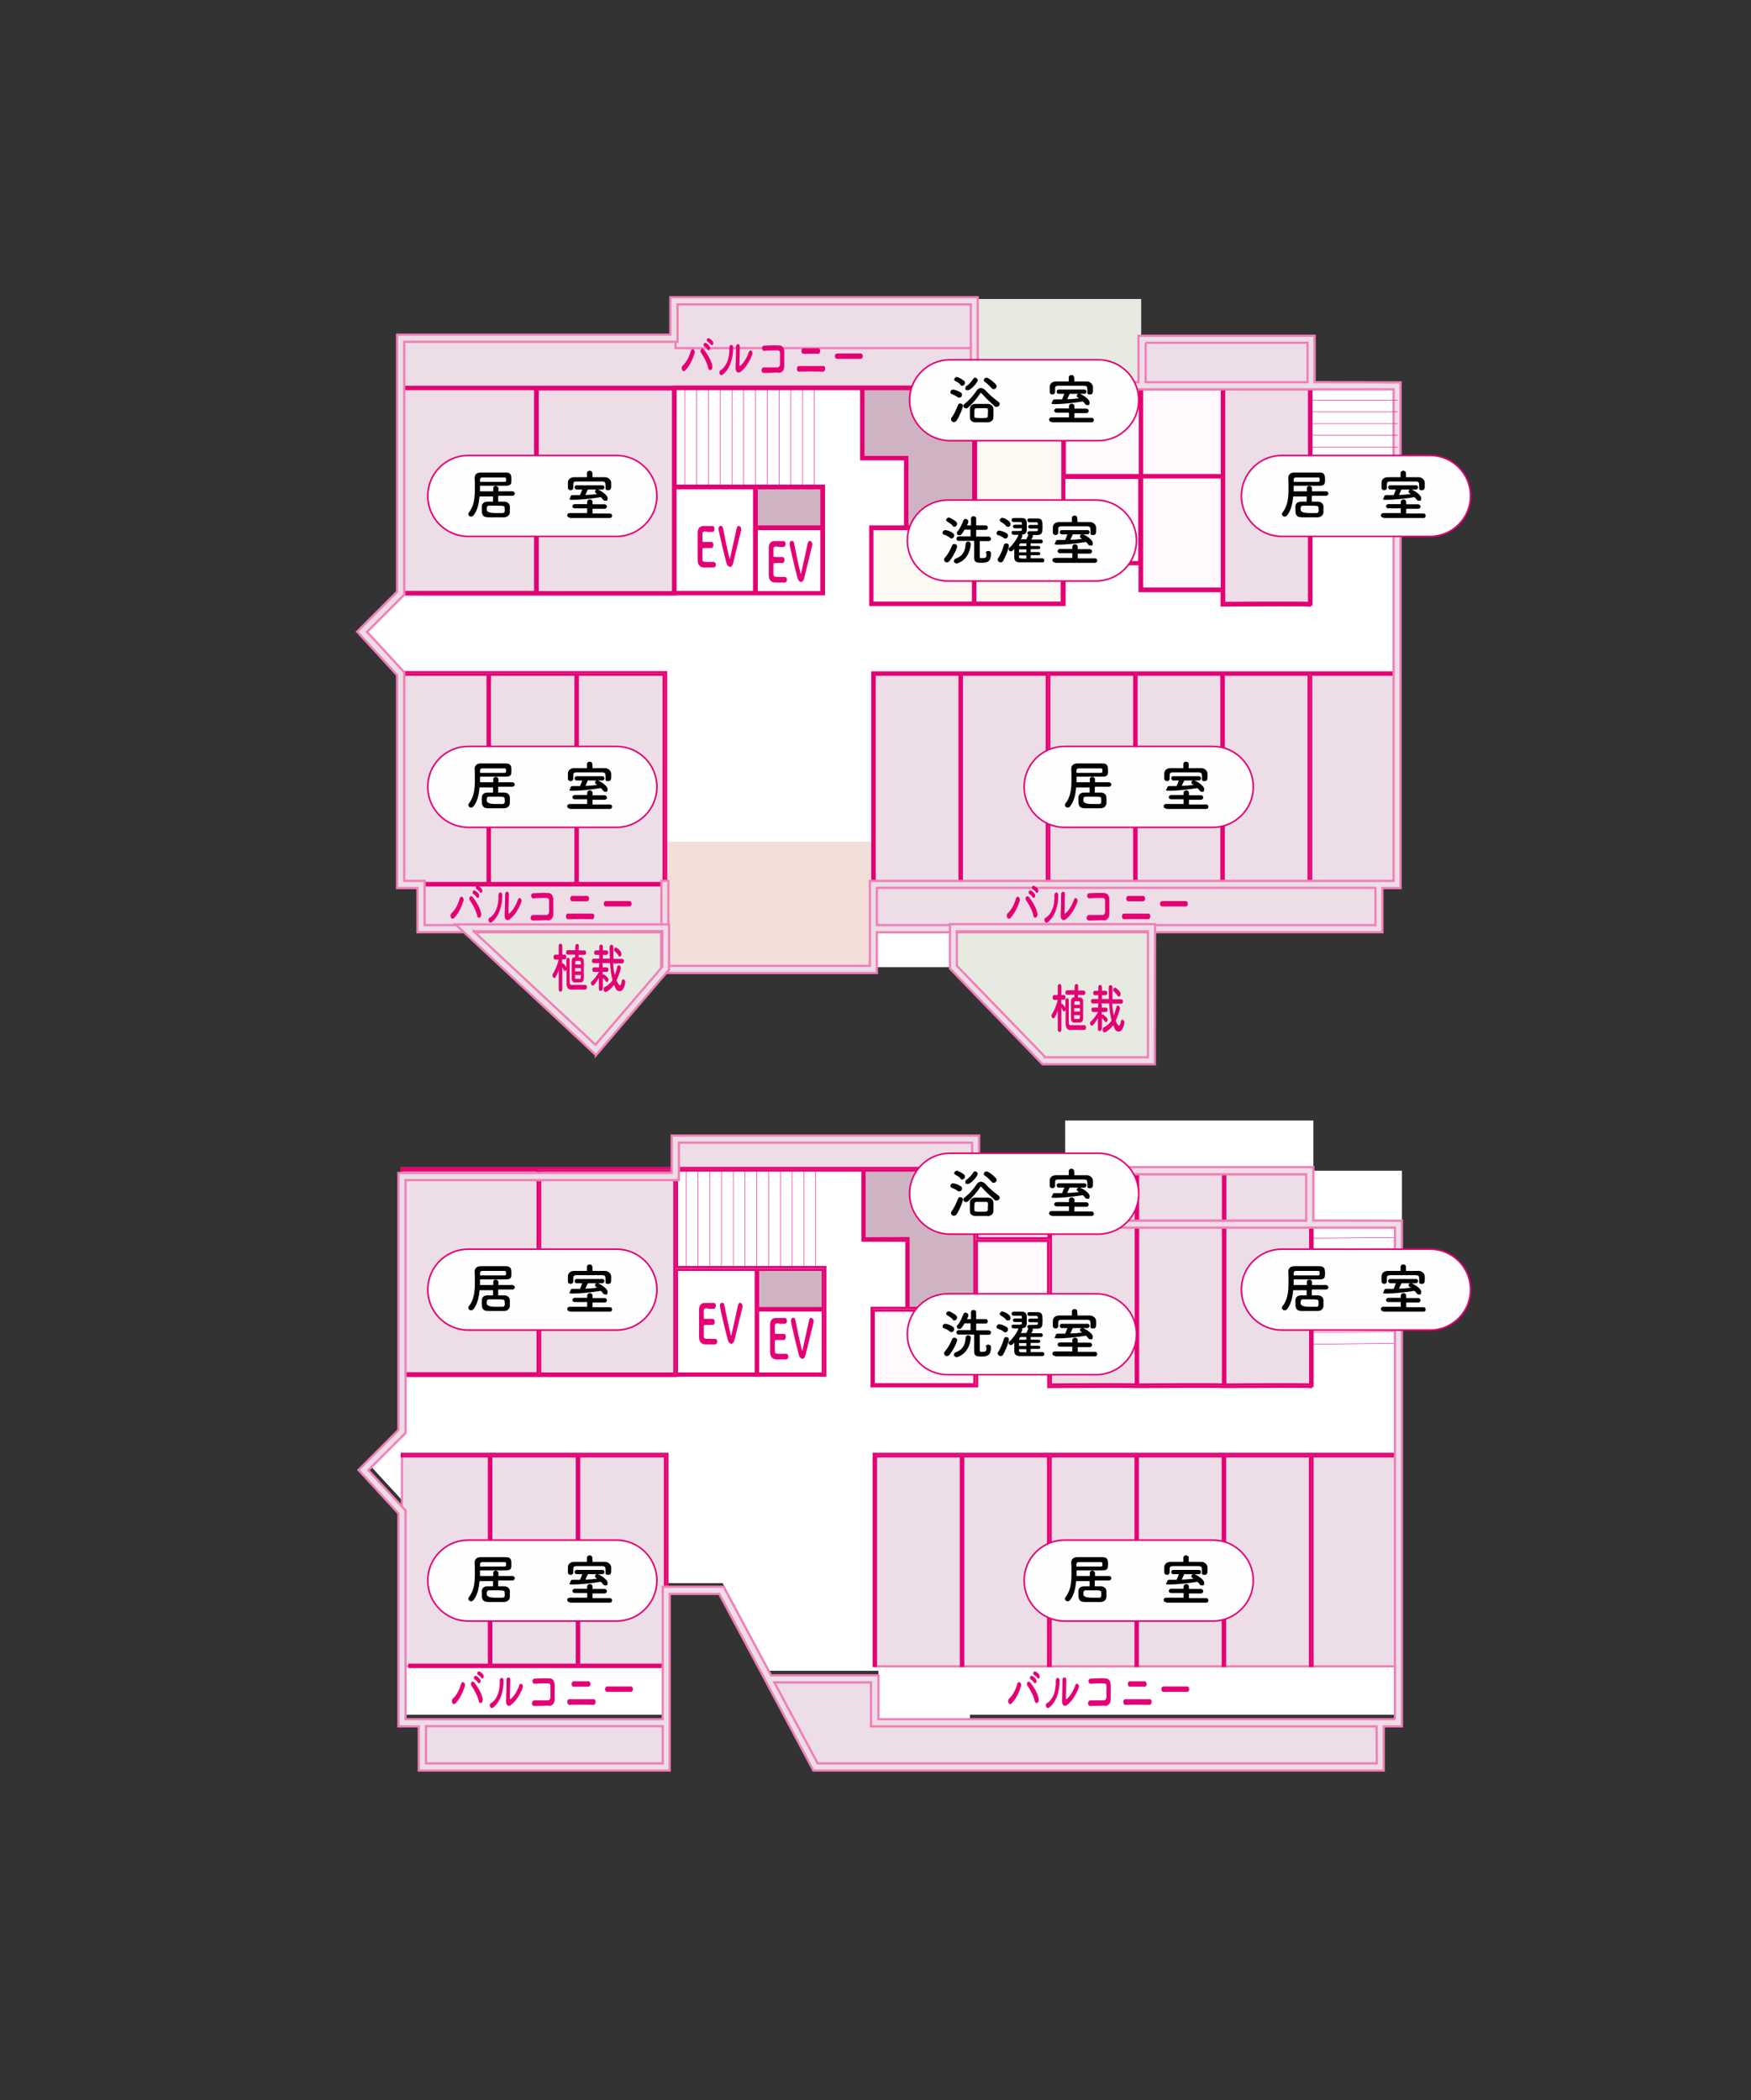 <svg xmlns="http://www.w3.org/2000/svg" width="781" height="937"><rect width="100%" height="100%" fill="#333333" stroke="none"/><path fill="#FFF" d="M389.6 406.9h40.9v24.6h-40.9z"/><path fill="#FFF" d="M178.7 264.6V150.9h121.9v-16.7h134v37.9h188.6v222.5H389.6v37.9h-93.1v-18.2H187.8v-19.7h-9.1v-94.1l-17.2-18.7z"/><path fill="#EDDDE6" stroke="#F07FB8" stroke-miterlimit="10" d="M179.1 172.6h122.2v92.7H179.1zm.5 127.9h117.1v94.2H179.6zm210.1 0h233.5v94.2H389.7z"/><path fill="#F2DFDA" d="M297 375.5h92.3v56.6H297z"/><path fill="#EDDDE6" stroke="#F07FB8" stroke-miterlimit="10" d="M187.5 394h108.6v20.7H187.5zm201.3 0h226.3v20.7H388.8zM179 151.3h404.9v21.8H179z"/><path fill="#EDDDE6" stroke="#F07FB8" stroke-miterlimit="10" d="M301.3 134.6h133.1v20.7H301.3zm243.9 38.6h39.6v96.6h-39.6z"/><path fill="#FFF8FC" d="M508.5 173.2h36.4v90.2h-36.4z"/><path fill="#FFF8FC" d="M473.9 173.2h34.7v78.1h-34.7z"/><path fill="#FCF8F2" stroke="#F07FB8" stroke-miterlimit="10" d="M434.1 173.2h39.8v96.1h-39.8zm-45.2 62.5h45.2v33.5h-45.2z"/><path fill="#E6EAE1" d="M435.9 133.4H509v37.4h-73.1zm77.7 280.5v59.3h-47.9l-40.5-41.7v-17.6zm-306.3 0l58.4 54.5 31.2-36.5v-18z"/><path fill="#CEB3C3" d="M385 173.1v31.3h19.7v31.1h29.8v-61.8zm-48.6 44.3h30v18.1h-30z"/><path fill="#EDDDE6" stroke="#F07FB8" stroke-miterlimit="10" d="M509 149.8h77.3v23.9H509z"/><path fill="#F07FB8" stroke="#E40074" stroke-miterlimit="10" d="M178.6 300v1h38.9v93h-38.9v1h118.5v-95.1H178.6v.1zm39.9 1h38.2v93h-38.2v-93h0zm77.5 93h-38.3v-93H296v93zm326.1-94h-233v94.6h1V301H428v93.6h1V301h37.9v93.6h1.1V301h37.9v93.6h1V301h37.9v93.6h1V301h37.9v93.6h1.1V301h37.3z"/><path fill="#E40074" stroke="#E40074" stroke-miterlimit="10" d="M300.2 172.6H178.5v1h60.2v90.5h-60.2v1h189v-48.4h-31 0-35.2v-43.1h82.8v31.3h19.6v30h-15.5v35h86.6v-18.2h33.5v12h36.6v6.4h.5c15-.1 37.7-.2 38.8 0v-.5h.7v-97.2h-1V269c-2.1-.1-9.8-.2-37.9 0v-96.6h-1v90.2h-35.6V213H545v-1h-35.6v-39.5h-1V212h-33.5v-39.5h-1v62.4h-38.6v-62.4H300.4l-.2.1zm0 91.6h-60.4v-90.5h60.4v90.5zm37.3-46.4h28.9v17.1h-28.9v-17.1zm0 18.2h28.9v28.2h-28.9V236h0zm-36.3-18.2h35.2v46.3h-35.2v-46.3zM434 268.9h-44.9V236H434v32.9zM404.7 235v-31.1h-19.6v-30.3h49v61.3h-29.4v.1zm68.9 33.9H435V236h38.6v32.9zm34.6-18.1h-33.5v-37.6h33.5v37.6h0z"/><path fill="#EDDDE6" stroke="#F07FB8" stroke-miterlimit="10" d="M586.3 170.5v-20.7h-78.5v20.7h-71.7v-37.9H299v16.7H177.1V264l-17.8 17.8 17.8 19.4v95h9.1v19.7h108.7v18.2h96.2v-18.2h225.5v-19.7h8.1V170.6l-38.4-.1h0zM511 152.9h72.2v17.6H511v-17.6zm102.5 259.8H391.1v-16.6h222.4v16.6zm8.1-19.7H388v37.9h-89.9V393H295v19.7H189.4V393h-9.1v-93.1l-16.6-18 16.6-16.6V152.5h121.9v-16.7H433v37.9h188.6V393z"/><path fill="#EDDDE6" stroke="#F07FB8" stroke-miterlimit="10" d="M515.1 474.8H465l-41.3-42.7v-19.8h91.5l-.1 62.5h0zm-48.8-3.1H512v-56.2h-85.2v15.4l39.5 40.8h0zm-200.5-1l-62.6-58.3h95.2v20.2l-32.6 38.2v-.1zm-54.5-55.2l54.3 50.6 29.8-34.8v-15.9l-84.1.1h0z"/><path d="M352.7 173.4v43.3m-5.2-43.3v43.3m-5.3-43.3v43.3m-5.2-43.3v43.3m-5.3-43.3v43.3m-5.2-43.3v43.3m-5.3-43.3v43.3m-5.2-43.3v43.3m-5.3-43.3v43.3m-5.2-43.3v43.3m57.7-43.3v43.3m-5.2-43.3v43.3m226.8-38.2h38.6m-38.6 5.2h38.6m-38.6 5.3h38.6m-38.6 5.2h38.6m-38.6 5.3h38.6m-38.6 5.2h38.6m-38.6 5.3h38.6m-38.6 5.2h38.6m-38.6 5.3h38.6m-38.6 5.2h38.6" fill="none" stroke="#E40074" stroke-width=".2" stroke-miterlimit="10"/><path d="M304.5 163.1c1.6-1.4 2.9-3.9 3.6-6.4.5-1.9 2.2-.6 1.7 1-1 3-2.3 5.7-4.2 7.6-1.1 1.1-2.2-1.1-1.1-2.2zm11.4 1c-.5-2.3-2.2-5.3-3.2-6.7-.8-1 .3-2.7 1.3-1.4 1.5 1.8 3.3 4.9 3.7 7.2.3 1.8-1.4 2.8-1.8 1v-.1zm-1.7-9.5c-.9-.5-.2-2 .6-1.6.5.2 1.3.9 1.7 1.5.7 1-.3 2.4-.9 1.5-.2-.4-1-1.2-1.4-1.4zm1.5-2.1c-.9-.5-.3-1.9.5-1.6.5.2 1.3.8 1.7 1.4.7 1-.3 2.4-.8 1.5-.2-.4-1.1-1.2-1.4-1.3zm5.8 12.6c2.5-1.6 4-5.3 3.8-9.9 0-1.8 1.7-1.7 1.7-.2.1 4.5-1.3 9.5-4.6 12.1-1.3 1-2.2-1.3-.9-2zm8.8.8c-1.1.8-2.3.1-2.2-1.9.1-2.2.2-7.9.2-9.3s1.7-1.7 1.7 0c0 .9-.2 7.3-.2 8.1 0 .5.2.6.5.3 1.4-1.2 2.8-3.4 3.7-6 .6-1.6 2.1-.3 1.5 1.2-1.2 3-3 6-5.2 7.6zm16.8.3c-1.8.1-4.6.2-6.3.2s-1.3-2.6 0-2.5h6.1c.5 0 .9-.5 1-1.3v-5.1c0-.8-.4-1.2-1.1-1.2-1.5 0-4.1 0-5.9.2-1.3 0-1.4-2.3 0-2.3 1.8-.1 4.9-.2 6.6-.1 1.7 0 2.3 1.5 2.3 3.1v6.1c0 2.3-1.3 3-2.6 3.1l-.1-.2zm9.2-.4c-1.1 0-1.2-2.5 0-2.5h10.9c1.3 0 1 2.5 0 2.5-3.2-.1-7.9-.1-10.9 0zm2-8c-1.1 0-1.2-2.4.1-2.4h6.6c1.1 0 1.1 2.4 0 2.4h-6.7zm15 2.3c-.6 0-.9-.6-.9-1.2s.3-1.2.9-1.2h10.6c.6 0 .9.6.9 1.2s-.3 1.2-.9 1.2h-10.6zm76.2 247.3c1.6-1.4 2.9-3.9 3.6-6.4.5-1.9 2.2-.6 1.7 1-1 3-2.3 5.7-4.2 7.6-1.1 1.1-2.2-1.1-1.1-2.2zm11.4 1c-.5-2.3-2.2-5.3-3.2-6.7-.8-1 .3-2.7 1.3-1.4 1.5 1.8 3.3 4.9 3.7 7.2.3 1.8-1.4 2.8-1.8 1v-.1zm-1.7-9.5c-.9-.5-.2-2 .6-1.6.5.2 1.3.9 1.7 1.5.7 1-.3 2.4-.9 1.5-.2-.4-1-1.2-1.4-1.4zm1.5-2.1c-.9-.5-.3-1.9.5-1.6.5.2 1.3.8 1.7 1.4.7 1-.3 2.4-.8 1.5-.2-.4-1.1-1.2-1.4-1.3zm5.8 12.6c2.5-1.6 4-5.3 3.8-9.9 0-1.8 1.7-1.7 1.7-.2.1 4.5-1.3 9.5-4.6 12.1-1.3 1-2.2-1.3-.9-2.1v.1zm8.8.8c-1.1.8-2.3.1-2.2-1.9.1-2.2.2-7.9.2-9.3s1.7-1.7 1.7 0c0 .9-.2 7.3-.2 8.1 0 .5.2.6.5.3 1.4-1.2 2.8-3.4 3.7-6 .6-1.6 2.1-.3 1.5 1.2-1.2 3-3 6-5.2 7.6zm16.8.3c-1.8.1-4.6.2-6.3.2s-1.3-2.6 0-2.5h6.1c.5 0 .9-.5 1-1.3v-5.1c0-.8-.4-1.2-1.1-1.2-1.5 0-4.1 0-5.9.2-1.3 0-1.4-2.3 0-2.3 1.8-.1 4.9-.2 6.6-.1 1.7 0 2.3 1.5 2.3 3.1v6.1c0 2.3-1.3 3-2.6 3.1l-.1-.2zm9.2-.4c-1.1 0-1.2-2.5 0-2.5h10.9c1.3 0 1 2.5 0 2.5-3.2-.1-7.9-.1-10.9 0zm1.9-8c-1.1 0-1.2-2.4.1-2.4h6.6c1.1 0 1.1 2.4 0 2.4h-6.7zm15.1 2.3c-.6 0-.9-.6-.9-1.2s.3-1.2.9-1.2h10.6c.6 0 .9.6.9 1.2s-.3 1.2-.9 1.2h-10.6zm-44.9 55c0 .7-.4 1-.8 1s-.8-.3-.8-1v-8.5c-.4 1.1-.8 2-1.3 2.9-.2.4-.4.5-.7.5-.4 0-.8-.5-.8-1.1s0-.5.2-.7c.8-1.3 1.9-3.6 2.5-6v-.4h-1.5c-.5 0-.7-.5-.7-1.1s.3-1.1.8-1.1h1.5V440c0-.6.4-1 .8-1s.8.3.8 1v3.9h1.1c.5 0 .7.5.7 1.1s-.2 1-.7 1h-1.2v1.8h.3c.3 0 1.3 1 1.6 2v-3.4c0-.8.4-1.1.8-1.1s.7.4.7 1.1v9.9c0 .7.3 1.1.8 1.1h6.2c.5 0 .7.5.7 1s-.3 1.1-.7 1.1h-6.4c-1.2 0-2-.9-2-2.8v-6.3c-.1.5-.4.8-.7.8s-.4-.1-.5-.4c-.3-.5-.5-1-.7-1.3v9.9zm7.4-15.6v1.2h1c.7 0 1.3.8 1.3 1.7v7.6c0 1.1-.5 1.9-1.4 1.9H479c-.8 0-1.3-.7-1.3-1.8v-7.6c0-1 .4-1.8 1.2-1.8h.3v-1.2h-3.3c-.5 0-.7-.5-.7-1s.3-1 .7-1h3.4V440c.1-.7.5-1 .9-1s.7.3.7 1l-.1 1.9h2.6c.5 0 .7.5.7 1s-.2 1-.7 1h-2.7l.1-.1zm.9 6h-2.6v1.5h2.6v-1.5zm0-1.5c0-1 0-1.6-.4-1.6h-1.7c-.3 0-.4.3-.4.6v1h2.6-.1zm-2.6 4.6v1.1c0 .6 0 .6 1.3.6h.8c.4 0 .5-.5.5-1.7h-2.6zm12.2 6.2c0 .6-.4.9-.8.9s-.8-.3-.8-1v-4.8c-1.9 3.3-2.5 3.4-2.7 3.4-.5 0-.8-.5-.8-1.1s.1-.6.4-.8c.9-.8 2.2-2.5 3.2-4.2h-2.3c-.4 0-.7-.4-.7-1s.2-1 .7-1h2.3v-1c0-.8.5-1.1.8-1.1s.8.3.8 1v1.1h1.9c.5 0 .7.5.7 1s-.2 1-.7 1h-1.9v1.3c.1-.1.3-.2.4-.2.4 0 1.6 1.2 1.9 1.5.2.2.3.5.3.8 0 .6-.3 1.1-.7 1.1s-.3 0-.5-.3c-.4-.6-.9-1.2-1.3-1.5v4.8l-.2.1zm4.8-11.5c0 1.9.3 3.7.7 5.4.5-1.2.8-2.4 1.1-3.6.1-.5.4-.8.7-.8.4 0 .9.5.9 1.2s-1 3.8-1.9 5.6c.8 1.9 1.3 2.2 1.5 2.2.3 0 .6-.5.8-1.8.1-.6.4-.9.7-.9s.9.5.9 1.2c0 1-.8 4.1-2.4 4.1s-1.7-.8-2.6-2.8c-1.7 2.3-3.5 3.2-3.9 3.2s-.8-.6-.8-1.2.2-.9.6-1.1c1.5-.7 2.6-1.8 3.4-3-.6-2.3-.9-4.8-1.1-7.6h-7.3c-.5 0-.8-.5-.8-1s.3-1 .8-1h2.5V444h-1.6c-.5 0-.7-.5-.7-1s.3-1 .7-1h1.6v-1.5c0-.7.4-1.1.8-1.1s.8.4.8 1.1v1.5h1.6c.5 0 .8.5.8 1s-.3 1-.8 1h-1.6v1.7h3.1c-.1-2.4-.1-5.2-.1-5.2 0-.6.4-1 .9-1s.8.4.8 1.1v5.2h3.9c.5 0 .8.5.8 1s-.3 1-.8 1h-3.9l-.1-.2zm2.4-3.3c-.5-.9-1.1-1.4-1.6-1.9-.3-.2-.4-.5-.4-.8 0-.5.4-1 .8-1s2.5 1.6 2.5 2.8-.4 1.2-.8 1.2-.4-.1-.6-.4l.1.1zm-247.7-2.9c0 .7-.4 1-.8 1s-.8-.3-.8-1v-8.5c-.4 1.1-.8 2-1.3 2.9-.2.4-.4.5-.7.5-.4 0-.8-.5-.8-1.1s0-.5.2-.7c.8-1.3 1.9-3.6 2.5-6v-.4h-1.5c-.5 0-.7-.5-.7-1.1s.3-1.1.8-1.1h1.5V422c0-.6.4-1 .8-1s.8.3.8 1v3.9h1.1c.5 0 .7.5.7 1.1s-.2 1-.7 1h-1.2v1.8h.3c.3 0 1.3 1 1.6 2v-3.4c0-.8.4-1.1.8-1.1s.7.4.7 1.1v9.9c0 .7.3 1.1.8 1.1h6.2c.5 0 .7.5.7 1s-.3 1.1-.7 1.1h-6.4c-1.2 0-2-.9-2-2.8v-6.3c-.1.5-.4.8-.7.8s-.4-.1-.5-.4c-.3-.5-.5-1-.7-1.3v9.9zm7.3-15.5v1.2h1c.7 0 1.3.8 1.3 1.7v7.6c0 1.1-.5 1.9-1.4 1.9h-2.7c-.8 0-1.3-.7-1.3-1.8v-7.6c0-1 .4-1.8 1.2-1.8h.3v-1.2h-3.3c-.5 0-.7-.5-.7-1s.3-1 .7-1h3.4v-1.8c.1-.7.5-1 .9-1s.7.3.7 1l-.1 1.9h2.6c.5 0 .7.5.7 1s-.2 1-.7 1H258l.1-.1zm1 6h-2.6v1.5h2.6v-1.5zm0-1.6c0-1 0-1.6-.4-1.6H257c-.3 0-.4.3-.4.6v1h2.6-.1zm-2.6 4.7v1.1c0 .6 0 .6 1.3.6h.8c.4 0 .5-.5.5-1.7h-2.6zm12.2 6.2c0 .6-.4.9-.8.9s-.8-.3-.8-1v-4.8c-1.9 3.3-2.5 3.4-2.7 3.4-.5 0-.8-.5-.8-1.1s.1-.6.4-.8c.9-.8 2.2-2.5 3.2-4.2h-2.3c-.4 0-.7-.4-.7-1s.2-1 .7-1h2.3v-1c0-.8.5-1.1.8-1.1s.8.3.8 1v1.1h1.9c.5 0 .7.5.7 1s-.2 1-.7 1h-1.9v1.3c.1-.1.3-.2.4-.2.4 0 1.6 1.2 1.9 1.5.2.2.3.5.3.8 0 .6-.3 1.1-.7 1.1s-.3 0-.5-.3c-.4-.6-.9-1.2-1.3-1.5v4.8l-.2.1zm4.8-11.6c0 1.9.3 3.7.7 5.4.5-1.2.8-2.4 1.1-3.6.1-.5.4-.8.7-.8.4 0 .9.5.9 1.2s-1 3.8-1.9 5.6c.8 1.9 1.3 2.2 1.5 2.2.3 0 .6-.5.8-1.8.1-.6.4-.9.7-.9s.9.5.9 1.2c0 1-.8 4.1-2.4 4.1s-1.7-.8-2.6-2.8c-1.7 2.3-3.5 3.2-3.9 3.2s-.8-.6-.8-1.2.2-.9.6-1.1c1.5-.7 2.6-1.8 3.4-3-.6-2.3-.9-4.8-1.1-7.6h-7.3c-.5 0-.8-.5-.8-1s.3-1 .8-1h2.5V426h-1.6c-.5 0-.7-.5-.7-1s.3-1 .7-1h1.6v-1.5c0-.7.4-1.1.8-1.1s.8.4.8 1.1v1.5h1.6c.5 0 .8.5.8 1s-.3 1-.8 1h-1.6v1.7h3.1c-.1-2.4-.1-5.2-.1-5.2 0-.6.4-1 .9-1s.8.4.8 1.1v5.2h3.9c.5 0 .8.5.8 1s-.3 1-.8 1h-3.9l-.1-.2zm2.4-3.2c-.5-.9-1.1-1.4-1.6-1.9-.3-.2-.4-.5-.4-.8 0-.5.4-1 .8-1s2.5 1.6 2.5 2.8-.4 1.2-.8 1.2-.4-.1-.6-.4l.1.1zm39.5-189.3c-1.7 0-2 0-2.1 1.1v3.1c0 .5 0 .5 2.1.5h1.9c.9 0 .9 1.2.9 1.3 0 .7-.3 1.4-.9 1.4h-1.7c-2.1 0-2.3 0-2.3.5v4.5c0 1.1.4 1.2 2.7 1.2h2.4c.6 0 .9.6.9 1.2s-.3 1.3-1.1 1.3h-4.4c-1.5-.2-2.5-1-2.6-3.1v-12.4c0-1.9.9-2.9 2.3-3h4.3c.6 0 .9.6.9 1.3s-.4 1.3-1 1.3h-2.6l.3-.2zm10.2 15.8c-.6 0-1.3-.6-1.6-1.8-.8-3-3.5-14-3.5-15.1s.5-1.4 1-1.4.9.4 1 1.1c.3 1.7 2 10.1 2.8 13 0 .3.1.5.2.5s.2-.1.2-.5c.5-2 2.2-10 2.9-13.1.2-.7.5-1 .9-1s1.1.6 1.1 1.4v.5c-1 4.2-2.9 11.8-3.6 14.7-.3 1.2-.8 1.7-1.4 1.7zm21.5-9.1c-1.7 0-2 0-2.1 1.1v3.1c0 .5 0 .5 2.1.5h1.9c.9 0 .9 1.2.9 1.3 0 .7-.3 1.4-.9 1.4h-1.7c-2.1 0-2.3 0-2.3.5v4.5c0 1.1.4 1.2 2.7 1.2h2.4c.6 0 .9.6.9 1.2s-.3 1.3-1.1 1.3h-4.4c-1.5-.2-2.5-1-2.6-3.1v-12.4c0-1.9.9-2.9 2.3-3h4.3c.6 0 .9.6.9 1.3s-.4 1.3-1 1.3h-2.6l.3-.2zm10.2 15.8c-.6 0-1.3-.6-1.6-1.8-.8-3-3.5-14-3.5-15.1s.5-1.4 1-1.4.9.4 1 1.1c.3 1.7 2 10.1 2.8 13 0 .3.1.5.2.5s.2-.1.2-.5c.5-2 2.2-10 2.9-13.1.2-.7.5-1 .9-1s1.1.6 1.1 1.4v.5c-1 4.2-2.9 11.8-3.6 14.7-.3 1.2-.8 1.7-1.4 1.7zM201.4 407.4c1.6-1.4 2.9-3.9 3.6-6.4.5-1.9 2.2-.6 1.7 1-1 3-2.3 5.7-4.2 7.6-1.1 1.1-2.2-1.1-1.1-2.2zm11.4 1c-.5-2.3-2.2-5.3-3.2-6.7-.8-1 .3-2.7 1.3-1.4 1.5 1.8 3.3 4.9 3.7 7.2.3 1.8-1.4 2.8-1.8 1v-.1zm-1.6-9.5c-.9-.5-.2-2 .6-1.6.5.2 1.3.9 1.7 1.5.7 1-.3 2.4-.9 1.5-.2-.4-1-1.2-1.4-1.4zm1.5-2.1c-.9-.5-.3-1.9.5-1.6.5.2 1.3.8 1.7 1.4.7 1-.3 2.4-.8 1.5-.2-.4-1.1-1.2-1.4-1.3zm5.8 12.6c2.5-1.6 4-5.3 3.8-9.9 0-1.8 1.7-1.7 1.7-.2.1 4.5-1.3 9.5-4.6 12.1-1.3 1-2.2-1.3-.9-2.1v.1zm8.8.8c-1.1.8-2.3.1-2.2-1.9.1-2.2.2-7.9.2-9.3s1.7-1.7 1.7 0c0 .9-.2 7.3-.2 8.1 0 .5.2.6.5.3 1.4-1.2 2.8-3.4 3.7-6 .6-1.6 2.1-.3 1.5 1.2-1.2 3-3 6-5.3 7.6h.1zm16.8.3c-1.8.1-4.6.2-6.3.2s-1.3-2.6 0-2.5h6.1c.5 0 .9-.5 1-1.3v-5.1c0-.8-.4-1.2-1.1-1.2-1.5 0-4.1 0-5.9.2-1.3 0-1.4-2.3 0-2.3 1.8-.1 4.9-.2 6.6-.1 1.7 0 2.3 1.5 2.3 3.1v6.1c0 2.3-1.3 3-2.6 3.1l-.1-.2zm9.2-.4c-1.1 0-1.2-2.5 0-2.5h10.9c1.3 0 1 2.5 0 2.5-3.2-.1-7.9-.1-10.9 0zm1.9-8c-1.1 0-1.2-2.4.1-2.4h6.6c1.1 0 1.1 2.4 0 2.4h-6.7zm15 2.3c-.6 0-.9-.6-.9-1.2s.3-1.2.9-1.2h10.6c.6 0 .9.6.9 1.2s-.3 1.2-.9 1.2h-10.6z" fill="#E40074"/><path fill="#FEFEFE" stroke="#E40074" stroke-width=".7" stroke-miterlimit="10" d="M208.8 203.2H275c9.9 0 18 8.1 18 18v.1c0 9.9-8.1 18-18 18h-66.2c-9.9 0-18-8.1-18-18v-.1c0-9.9 8.1-18 18-18z"/><path d="M222.2 221.5v2.3h2.7c1.5 0 2.4 1 2.5 2v2.7c0 1.2-1 2.3-2.6 2.3h-7.2c-2.7-.1-2.7-1.9-2.7-3.4V226c0-1.1.7-2.2 2.6-2.2h2.4v-2.3h-6c-.3 3.1-.9 6.1-2.6 8.3-.4.5-.8.7-1.2.7-.6 0-1.2-.5-1.2-1.1s0-.5.3-.8c2.2-2.9 2.6-6.4 2.6-10.1s0-3.5-.1-5.3c0-1.3.8-2.3 2.5-2.4h11.3c2.3 0 2.6 1 2.6 3.2s-.3 2.7-2.9 2.7h-11.1v2.5h5.9v-1.4c0-.7.6-1 1.1-1s1.2.4 1.2 1v1.4h6.2c.7 0 1.1.5 1.1 1s-.4 1-1.1 1h-6.2l-.1.3zm-8.1-6.5H225c.6 0 .7-.3.7-.6v-.8c0-.5-.3-.6-.7-.6h-9.9c-.6 0-1 .4-1 1v1zm11 12.4v-.8c0-.9-.4-1-3.7-1h-3.2c-1 0-1.1.7-1.1 1.7 0 1.1 1.3 1.6 4 1.6h3c.7 0 1.1-.3 1.1-1.6l-.1.1zm29 3.5c-.7 0-1.1-.5-1.1-1s.4-1 1.1-1h7.8v-2.1h-5.5c-.7 0-1.1-.5-1.1-.9s.4-1 1.1-1h5.5v-.9c0-.8.6-1.2 1.2-1.2s1.2.4 1.2 1.2v1h5.3c.7 0 1.1.5 1.1 1s-.4 1-1.1 1h-5.3v2.1h7.7c.7 0 1 .5 1 1s-.3 1-1 1h-17.8l-.1-.2zm10.2-18h5.6c1.3 0 2.7 1.1 2.7 2.5v1.3c0 .9 0 2-1.3 2s-1.2-.4-1.2-1.1c0-2.4 0-2.7-1.5-2.8h-11.5c-1.1 0-1.4.4-1.4 1.2v1.6c0 .7-.6 1.1-1.2 1.1s-1.2-.4-1.2-1.1v-2.3c0-1.2.9-2.4 2.8-2.4h5.7v-1.8c0-.7.6-1.1 1.2-1.1s1.2.4 1.2 1.1l.1 1.8zm2.3 5.5c.9.2 4.4 2.3 4.4 3.8s-.5 1.2-1.1 1.2-.7-.2-1-.6c-.3-.4-.6-.7-.9-1-4.3.7-9.6 1.2-12.4 1.2s-1.2-.6-1.2-1.1.3-1 1-1h3.3c.3-.6.7-1.7 1-2.5h-2.5c-.6 0-.9-.5-.9-1s.3-.9.9-.9h11.5c.6 0 .9.5.9.9s-.3 1-.9 1h-2.1zm-4.4 0c-.2.5-.7 1.6-1.1 2.4 1.8 0 3.6-.2 5.3-.4-.8-.5-1-.6-1-1.1s.3-.8.8-.9h-4z"/><path fill="#FEFEFE" stroke="#E40074" stroke-width=".7" stroke-miterlimit="10" d="M208.8 333H275c9.9 0 18 8.1 18 18v.1c0 9.9-8.1 18-18 18h-66.2c-9.9 0-18-8.1-18-18v-.1c0-9.9 8.1-18 18-18z"/><path d="M222.2 351.3v2.3h2.7c1.5 0 2.4 1 2.5 2v2.7c0 1.2-1 2.3-2.6 2.3h-7.2c-2.7-.1-2.7-1.9-2.7-3.4v-1.4c0-1.1.7-2.2 2.6-2.2h2.4v-2.3h-6c-.3 3.1-.9 6.1-2.6 8.3-.4.5-.8.7-1.2.7-.6 0-1.2-.5-1.2-1.1s0-.5.3-.8c2.2-2.9 2.6-6.4 2.6-10.1s0-3.5-.1-5.3c0-1.3.8-2.3 2.5-2.4h11.3c2.3 0 2.6 1 2.6 3.2s-.3 2.7-2.9 2.7h-11.1v2.5h5.9v-1.4c0-.7.6-1 1.1-1s1.2.4 1.2 1v1.4h6.2c.7 0 1.1.5 1.1 1s-.4 1-1.1 1h-6.2l-.1.3zm-8.1-6.5H225c.6 0 .7-.3.7-.6v-.8c0-.5-.3-.6-.7-.6h-9.9c-.6 0-1 .4-1 1v1.1-.1zm11 12.4v-.8c0-.9-.4-1-3.7-1h-3.2c-1 0-1.1.7-1.1 1.7 0 1.1 1.3 1.6 4 1.6h3c.7 0 1.1-.3 1.1-1.6l-.1.1zm29 3.5c-.7 0-1.1-.5-1.1-1s.4-1 1.1-1h7.8v-2.1h-5.5c-.7 0-1.1-.5-1.1-.9s.4-1 1.1-1h5.5v-.9c0-.8.6-1.2 1.2-1.2s1.2.4 1.2 1.2v1h5.3c.7 0 1.1.5 1.1 1s-.4 1-1.1 1h-5.3v2.1h7.7c.7 0 1 .5 1 1s-.3 1-1 1h-17.8l-.1-.2zm10.2-18h5.6c1.3 0 2.7 1.1 2.7 2.5v1.3c0 .9 0 2-1.3 2s-1.2-.4-1.2-1.1c0-2.4 0-2.7-1.5-2.8h-11.5c-1.1 0-1.4.4-1.4 1.2v1.6c0 .7-.6 1.1-1.2 1.1s-1.2-.4-1.2-1.1v-2.3c0-1.2.9-2.4 2.8-2.4h5.7v-1.8c0-.7.6-1.1 1.2-1.1s1.2.4 1.2 1.1l.1 1.8zm2.3 5.5c.9.2 4.4 2.3 4.4 3.8s-.5 1.2-1.1 1.2-.7-.2-1-.6-.6-.7-.9-1c-4.3.7-9.6 1.2-12.4 1.2s-1.2-.6-1.2-1.1.3-1 1-1h3.3c.3-.6.7-1.7 1-2.5h-2.5c-.6 0-.9-.5-.9-1s.3-.9.9-.9h11.5c.6 0 .9.5.9.9s-.3 1-.9 1h-2.1zm-4.4 0c-.2.5-.7 1.6-1.1 2.4 1.8 0 3.6-.2 5.3-.4-.8-.5-1-.6-1-1.1s.3-.8.8-.9h-4z"/><path fill="#FEFEFE" stroke="#E40074" stroke-width=".7" stroke-miterlimit="10" d="M474.8 333H541c9.9 0 18 8.1 18 18v.1c0 9.9-8.1 18-18 18h-66.2c-9.9 0-18-8.1-18-18v-.1c0-9.9 8.1-18 18-18z"/><path d="M488.3 351.3v2.3h2.7c1.5 0 2.4 1 2.5 2v2.7c0 1.2-1 2.3-2.6 2.3h-7.2c-2.7-.1-2.7-1.9-2.7-3.4v-1.4c0-1.1.7-2.2 2.6-2.2h2.4v-2.3h-6c-.3 3.1-.9 6.1-2.6 8.3-.4.5-.8.7-1.2.7-.6 0-1.2-.5-1.2-1.1s0-.5.3-.8c2.2-2.9 2.6-6.4 2.6-10.1s0-3.5-.1-5.3c0-1.3.8-2.3 2.5-2.4h11.3c2.3 0 2.6 1 2.6 3.2s-.3 2.7-2.9 2.7h-11.1v2.5h5.9v-1.4c0-.7.6-1 1.1-1s1.2.4 1.2 1v1.4h6.2c.7 0 1.1.5 1.1 1s-.4 1-1.1 1h-6.2l-.1.3zm-8.2-6.5H491c.6 0 .7-.3.7-.6v-.8c0-.5-.3-.6-.7-.6h-9.9c-.6 0-1 .4-1 1v1.1-.1zm11.1 12.4v-.8c0-.9-.4-1-3.7-1h-3.2c-1 0-1.1.7-1.1 1.7 0 1.1 1.3 1.6 4 1.6h3c.7 0 1.1-.3 1-1.5zm28.9 3.5c-.7 0-1.1-.5-1.1-1s.4-1 1.1-1h7.8v-2.1h-5.5c-.7 0-1.1-.5-1.1-.9s.4-1 1.1-1h5.5v-.9c0-.8.6-1.2 1.2-1.2s1.2.4 1.2 1.2v1h5.3c.7 0 1.1.5 1.1 1s-.4 1-1.1 1h-5.3v2.1h7.7c.7 0 1 .5 1 1s-.3 1-1 1h-17.8l-.1-.2zm10.2-18h5.6c1.3 0 2.7 1.1 2.7 2.5v1.3c0 .9 0 2-1.3 2s-1.2-.4-1.2-1.1c0-2.4 0-2.7-1.5-2.8h-11.5c-1.1 0-1.4.4-1.4 1.2v1.6c0 .7-.6 1.1-1.2 1.1s-1.2-.4-1.2-1.1v-2.3c0-1.2.9-2.4 2.8-2.4h5.7v-1.8c0-.7.6-1.1 1.2-1.1s1.2.4 1.2 1.1v1.8h.1zm2.4 5.5c.9.2 4.4 2.3 4.4 3.8s-.5 1.2-1.1 1.2-.7-.2-1-.6-.6-.7-.9-1c-4.3.7-9.6 1.2-12.4 1.2s-1.2-.6-1.2-1.1.3-1 1-1h3.3c.3-.6.7-1.7 1-2.5h-2.5c-.6 0-.9-.5-.9-1s.3-.9.9-.9h11.5c.6 0 .9.5.9.9s-.3 1-.9 1h-2.1zm-4.5 0c-.2.5-.7 1.6-1.1 2.4 1.8 0 3.6-.2 5.3-.4-.8-.5-1-.6-1-1.1s.3-.8.8-.9h-4z"/><path fill="#FEFEFE" stroke="#E40074" stroke-width=".7" stroke-miterlimit="10" d="M571.7 203.2h66.2c9.9 0 18 8.1 18 18v.1c0 9.9-8.1 18-18 18h-66.2c-9.9 0-18-8.1-18-18v-.1c0-9.9 8.1-18 18-18z"/><path d="M585.1 221.5v2.3h2.7c1.5 0 2.4 1 2.5 2v2.7c0 1.2-1 2.3-2.6 2.3h-7.2c-2.7-.1-2.7-1.9-2.7-3.4V226c0-1.1.7-2.2 2.6-2.2h2.4v-2.3h-6c-.3 3.1-.9 6.1-2.6 8.3-.4.5-.8.7-1.2.7-.6 0-1.2-.5-1.2-1.1s0-.5.3-.8c2.2-2.9 2.6-6.4 2.6-10.1s0-3.5-.1-5.3c0-1.3.8-2.3 2.5-2.4h11.3c2.3 0 2.6 1 2.6 3.2s-.3 2.7-2.9 2.7H577v2.5h5.9v-1.4c0-.7.6-1 1.1-1s1.2.4 1.2 1v1.4h6.2c.7 0 1.1.5 1.1 1s-.4 1-1.1 1h-6.2l-.1.3zM577 215h10.9c.6 0 .7-.3.7-.6v-.8c0-.5-.3-.6-.7-.6H578c-.6 0-1 .4-1 1v1zm11.1 12.4v-.8c0-.9-.4-1-3.7-1h-3.2c-1 0-1.1.7-1.1 1.7 0 1.1 1.3 1.6 4 1.6h3c.7 0 1.1-.3 1.1-1.6l-.1.1zm28.9 3.5c-.7 0-1.1-.5-1.1-1s.4-1 1.1-1h7.8v-2.1h-5.5c-.7 0-1.1-.5-1.1-.9s.4-1 1.1-1h5.5v-.9c0-.8.6-1.2 1.2-1.2s1.2.4 1.2 1.2v1h5.3c.7 0 1.1.5 1.1 1s-.4 1-1.1 1h-5.3v2.1h7.7c.7 0 1 .5 1 1s-.3 1-1 1h-17.8l-.1-.2zm10.2-18h5.6c1.3 0 2.7 1.1 2.7 2.5v1.3c0 .9 0 2-1.3 2s-1.2-.4-1.2-1.1c0-2.4 0-2.7-1.5-2.8H620c-1.1 0-1.4.4-1.4 1.2v1.6c0 .7-.6 1.1-1.2 1.1s-1.2-.4-1.2-1.1v-2.3c0-1.2.9-2.4 2.8-2.4h5.7v-1.8c0-.7.6-1.1 1.2-1.1s1.2.4 1.2 1.1v1.8h.1zm2.3 5.5c.9.2 4.4 2.3 4.4 3.8s-.5 1.2-1.1 1.2-.7-.2-1-.6c-.3-.4-.6-.7-.9-1-4.3.7-9.6 1.2-12.4 1.2s-1.2-.6-1.2-1.1.3-1 1-1h3.3c.3-.6.7-1.7 1-2.5h-2.5c-.6 0-.9-.5-.9-1s.3-.9.9-.9h11.5c.6 0 .9.5.9.9s-.3 1-.9 1h-2.1zm-4.4 0c-.2.5-.7 1.6-1.1 2.4 1.8 0 3.6-.2 5.3-.4-.8-.5-1-.6-1-1.1s.3-.8.8-.9h-4z"/><path fill="#FEFEFE" stroke="#E40074" stroke-width=".7" stroke-miterlimit="10" d="M423.7 160.5h66.2c9.9 0 18 8.1 18 18v.1c0 9.9-8.1 18-18 18h-66.2c-9.9 0-18-8.1-18-18v-.1c0-9.9 8.1-18 18-18z"/><path d="M427.2 177.2c-.9-.6-1.8-1.1-2.7-1.4-.4-.1-.6-.5-.6-.8 0-.6.5-1.2 1.2-1.2s2.6.7 3.4 1.3c.4.2.6.6.6 1 0 .7-.5 1.3-1.2 1.3s-.4 0-.7-.2zm-1.8 11.1c-.6 0-1.2-.5-1.2-1.2s0-.5.2-.7c1.3-1.8 2.2-3.9 2.9-5.7.2-.5.6-.7 1-.7.6 0 1.2.4 1.2 1.1s-1.3 4.2-2.8 6.5c-.3.5-.8.7-1.2.7h-.1zm3.1-16.6c-.8-.9-1.8-1.4-2.4-1.7-.3-.2-.5-.5-.5-.7 0-.5.6-1.1 1.2-1.1s2.7 1.2 3.3 1.8c.2.2.3.5.3.8 0 .7-.6 1.3-1.2 1.3s-.6 0-.8-.4h.1zm15.9 9.8c-.3 0-.6 0-.9-.4-1.8-1.6-4.1-3.8-5.5-5.4-.2-.2-.3-.4-.5-.4s-.3.1-.4.4c-1.5 2.3-3.5 4.5-5.3 6.1-.3.3-.6.4-.9.4-.7 0-1.2-.5-1.2-1.1s.1-.6.5-.9c1.9-1.5 3.9-3.6 5.3-5.8.6-.9 1.3-1.3 2-1.3s1.5.4 2.2 1.2c1.6 1.8 3.7 3.5 5.7 5 .4.3.5.6.5.9 0 .7-.6 1.3-1.4 1.3h-.1zm-13.8-8.4c0-.3.1-.6.5-.9 1-.6 2.3-2 3-3.2.2-.4.5-.5.8-.5.6 0 1.2.5 1.2 1.1 0 1-3 4.5-4.4 4.5s-1.1-.5-1.1-1zm10 15.3H435c-1.7 0-2.4-1.1-2.4-2.3v-3.7c0-1.3 1-2.2 2.4-2.2h5.7c1.2 0 2.4 1 2.4 2.2v3.7c0 1.3-.9 2.2-2.5 2.3zm.1-4.4c0-1.5 0-1.9-.9-1.9h-4.2c-.9 0-1 .4-1 2.5v1.1c0 .8.6.8 3 .8s2.9 0 3-.8v-1.6l.1-.1zm1.5-10.9c-.8-1-2-2.1-2.9-2.7-.4-.2-.5-.5-.5-.8 0-.6.6-1.1 1.2-1.1.9 0 3.3 2 4.1 2.9.3.3.4.6.4.9 0 .7-.6 1.3-1.2 1.3s-.7-.1-1-.5h-.1zm26.8 15.1c-.7 0-1.1-.5-1.1-1s.4-1 1.1-1h7.8v-2.1h-5.5c-.7 0-1.1-.5-1.1-.9s.4-1 1.1-1h5.5v-.9c0-.8.6-1.2 1.2-1.2s1.2.4 1.2 1.2v1h5.3c.7 0 1.1.5 1.1 1s-.4 1-1.1 1h-5.3v2.1h7.7c.7 0 1 .5 1 1s-.3 1-1 1h-17.8l-.1-.2zm10.2-18h5.6c1.3 0 2.7 1.1 2.7 2.5v1.3c0 .9 0 2-1.3 2s-1.2-.4-1.2-1.1c0-2.4 0-2.7-1.5-2.8H472c-1.1 0-1.4.4-1.4 1.2v1.6c0 .7-.6 1.1-1.2 1.1s-1.2-.4-1.2-1.1v-2.3c0-1.2.9-2.4 2.8-2.4h5.7v-1.8c0-.7.6-1.1 1.2-1.1s1.2.4 1.2 1.1l.1 1.8zm2.4 5.5c.9.2 4.4 2.3 4.4 3.8s-.5 1.2-1.1 1.2-.7-.2-1-.6c-.3-.4-.6-.7-.9-1-4.3.7-9.6 1.2-12.4 1.2s-1.2-.6-1.2-1.1.3-1 1-1h3.3c.3-.6.7-1.7 1-2.5h-2.5c-.6 0-.9-.5-.9-1s.3-.9.9-.9h11.5c.6 0 .9.5.9.9s-.3 1-.9 1h-2.1zm-4.5 0c-.2.5-.7 1.6-1.1 2.4 1.8 0 3.6-.2 5.3-.4-.8-.5-1-.6-1-1.1s.3-.8.8-.9h-4z"/><path fill="#FEFEFE" stroke="#E40074" stroke-width=".7" stroke-miterlimit="10" d="M422.7 223.1h66.2c9.9 0 18 8.1 18 18v.1c0 9.9-8.1 18-18 18h-66.2c-9.9 0-18-8.1-18-18v-.1c0-9.9 8.1-18 18-18z"/><path d="M423.8 240c-.9-.8-1.9-1.2-2.8-1.5-.4-.1-.6-.5-.6-.8 0-.6.5-1.2 1.2-1.2s2.4.5 3.5 1.4c.4.3.5.6.5 1 0 .7-.5 1.3-1.1 1.3s-.5 0-.7-.3v.1zm-1.5 10.9c-.7 0-1.2-.6-1.2-1.2s0-.5.3-.8c1.4-1.6 2.5-3.6 3.3-5.6.2-.5.6-.6 1-.6.6 0 1.2.4 1.2 1.1s-1.5 4.2-3.4 6.5c-.4.4-.7.6-1.2.6zm2.7-16.3c-.7-.9-1.9-1.5-2.5-1.9-.3-.2-.5-.5-.5-.7 0-.5.6-1.1 1.2-1.1s2.9 1.4 3.4 2c.2.3.3.5.3.8 0 .7-.6 1.3-1.2 1.3s-.6-.1-.8-.4h.1zm.5 15.7c0-.4.2-.9.8-1.1 3.4-1.3 4.2-3.6 4.4-6.5 0-.7.6-1.1 1.1-1.1s1.2.4 1.2 1.1c-.6 7.3-5.9 8.7-6.4 8.7s-1.2-.6-1.2-1.1h.1zm14.2-3.5c0-.7.5-1 1.1-1s1.2.2 1.2 1.2c0 3.3-1.2 4.1-4.3 4.1s-3.2-.9-3.2-2.8v-7h-6.9c-.7 0-1-.5-1-1s.4-1 1.1-1h5.2v-3h-2.7c-1.1 2-1.6 2.5-2.3 2.5s-1.1-.4-1.1-1 0-.5.3-.7c1.3-1.6 1.9-3.2 2.6-4.9.2-.5.6-.7 1-.7s1.2.4 1.2 1.1 0 .5-.6 1.8h1.8v-3.1c0-.7.6-1 1.1-1s1.2.3 1.2 1v3.1h4.2c.7 0 1 .5 1 1s-.3 1-1 1h-4.2v3h5.6c.6 0 1 .5 1 1s-.3 1-1 1h-4v6.4c0 1.3.1 1.2 1 1.2 1.7 0 2-.2 2-1.9v-.2l-.3-.1zm8.1-6.7c-.9-.8-1.8-1.1-2.7-1.4-.4-.1-.6-.5-.6-.8 0-.6.5-1.2 1.2-1.2s2.6.7 3.4 1.3c.4.3.5.6.5 1 0 .7-.5 1.3-1.1 1.3s-.5 0-.7-.2zm-1.5 10.8c-.6 0-1.3-.5-1.3-1.2s0-.4.2-.6c1.2-1.8 1.8-3.5 2.6-6 .2-.5.6-.7 1-.7.6 0 1.2.4 1.2 1.1s-.8 3.5-2.5 6.6c-.3.6-.7.8-1.2.8zm2.4-16.3c-.7-.9-1.7-1.4-2.3-1.8-.3-.2-.5-.5-.5-.7 0-.5.6-1.1 1.2-1.1s3.6 1.3 3.6 2.7-.6 1.3-1.2 1.3-.6-.1-.8-.4zm16.3 14.5c.5 0 .8.4.8.9s-.3.9-.8.9h-10.1c-1.5 0-2.5-.6-2.5-2.2v-3.8c-.2.3-.5.5-.7.7-.3.3-.6.4-.8.4-.6 0-1-.5-1-1s0-.5.4-.7c1.3-1.1 3.1-3.5 3.9-5.4 0 0 0-.2.1-.3h-1.5c-.7 0-1.6 0-1.6-.9s.3-.8.8-.8h1.3c2.1 0 2.5 0 2.5-.6v-.6h-3.1c-.6 0-.9-.4-.9-.8s.3-.8.9-.8h3.1v-.6c0-.5-.3-.6-.7-.6h-3c-.6 0-.9-.4-.9-.9s.3-.9 1-.9h3.5c2.3 0 2.3 1.4 2.3 3.7s0 3.6-2.2 3.7c.1.1.2.4.2.6s-.1.6-.7 1.5h2.5c.3-.6.6-1.3.8-1.8 0 0 .1-.2.2-.2-.4-.1-.6-.5-.6-.8s.3-.8.9-.8h1.6c2.1 0 2.2 0 2.2-.6v-.6h-3.4c-.6 0-.9-.4-.9-.8s.3-.8.9-.8h3.4v-.6c0-.5-.3-.6-.7-.6h-3c-.6 0-1-.4-1-.9s.3-.8 1-.8h3.5c2.3 0 2.3 1.4 2.3 3.7s0 3.6-2.3 3.7h-2.3c.2.1.3.3.3.5s-.1.5-.7 1.5h4.3c.5 0 .8.4.8.9s-.3.8-.8.8h-4.6v1.2h3.6c.5 0 .7.4.7.7s-.2.7-.7.7h-3.6v1.3h3.6c.5 0 .7.4.7.7s-.2.7-.7.7h-3.6v1.4h5.3zm-7.2-4h-3.3v1.3h3.3v-1.3zm0 2.7h-3.3v.6c0 .8.3.8 3.3.8v-1.4zm0-5.4h-2.4c-.4 0-.7.2-.8.8v.4h3.2v-1.2zm12.7 8.5c-.7 0-1.1-.5-1.1-1s.4-1 1.1-1h7.8v-2.1h-5.5c-.7 0-1.1-.5-1.1-.9s.4-1 1.1-1h5.5v-.9c0-.8.6-1.2 1.2-1.2s1.2.4 1.2 1.2v1h5.3c.7 0 1.1.5 1.1 1s-.4 1-1.1 1h-5.3v2.1h7.7c.7 0 1 .5 1 1s-.3 1-1 1h-17.8l-.1-.2zm10.1-18h5.6c1.3 0 2.7 1.1 2.7 2.5v1.3c0 .9 0 2-1.3 2s-1.2-.4-1.2-1.1c0-2.4 0-2.7-1.5-2.8h-11.5c-1.1 0-1.4.4-1.4 1.2v1.6c0 .7-.6 1.1-1.2 1.1s-1.2-.4-1.2-1.1v-2.3c0-1.2.9-2.4 2.8-2.4h5.7v-1.8c0-.7.6-1.1 1.2-1.1s1.2.4 1.2 1.1l.1 1.8zm2.4 5.5c.9.2 4.4 2.3 4.4 3.8s-.5 1.2-1.1 1.2-.7-.2-1-.6c-.3-.4-.6-.7-.9-1-4.3.7-9.6 1.2-12.4 1.2s-1.2-.6-1.2-1.1.3-1 1-1h3.3c.3-.6.7-1.7 1-2.5h-2.5c-.6 0-.9-.5-.9-1s.3-.9.9-.9h11.5c.6 0 .9.5.9.9s-.3 1-.9 1H483zm-4.5 0c-.2.5-.7 1.6-1.1 2.4 1.8 0 3.6-.2 5.3-.4-.8-.5-1-.6-1-1.1s.3-.8.8-.9h-4z"/><path fill="#EDDDE6" stroke="#F07FB8" stroke-miterlimit="10" d="M302 509.5v16.7H179.3v21.9h255.8v-38.6z"/><path fill="#FFF" d="M297.2 765H180.8v-94.1l-17.2-18.7 17.2-17.2V522.3h444.5V765H391.7l.1-19.6h-49l-20.5-39.1h-25.1"/><path d="M585.2 552.4l39.1-.3m-39.1 5.6l39.1-.3m-39.1 5.5l39.1-.3m-39.1 5.6l39.1-.3m-39.1 5.5l39.1-.3m-39.1 5.6l39.1-.3m-39.1 5.5l39.1-.3m-39.1 5.6l39.1-.4m-39.1 5.6l39.1-.3m-39.1 5.6l39.1-.4" fill="none" stroke="#E40074" stroke-width=".2" stroke-miterlimit="10"/><path fill="#CEB3C3" d="M337 566h30v18.1h-30z"/><path fill="#FFF" d="M391.7 755.5h40.9v24.6h-40.9z"/><path fill="#EDDDE6" stroke="#F07FB8" stroke-miterlimit="10" d="M179.3 521.2h122V614h-122zm0 128h117.8v94.2H179.3zm210.9 0h232v94.2h-232zM188.5 768.1h108.6v20.7H188.5zM617 788.5H363.6l-21-39.7h47.9v19H617z"/><path fill="#FFF" d="M475.1 499.9h110.7v21.8H475.1z"/><path fill="#EDDDE6" stroke="#F07FB8" stroke-miterlimit="10" d="M468.1 521.8h117.1v96.6H468.1z"/><path fill="#FFF8FC" d="M435.7 521.8h31.8v62.3h-31.8zm-46.5 62.5h45.9v33.5h-45.9z"/><path fill="#CEB3C3" d="M385.6 521.2v31.3h19.7v31.1h29.8v-61.8z"/><path fill="#EDDDE6" stroke="#F07FB8" stroke-miterlimit="10" d="M468.1 523.8h117.1v20.8H468.1z"/><path d="M179.2 649.7h38.9v93h-35.5v1h115.1v-95.1H179.2v1.1h0zm39.9 0h38.2v93h-38.2v-93h0zm77.5 93h-38.3v-93h38.3v93zm326.1-94.1h-233v94.6h1v-93.5h37.9v93.5h1v-93.5h37.9v93.5h1.1v-93.5h37.9v93.5h1v-93.5h37.9v93.5h1v-93.5h37.9v93.5h1.1v-93.5h37.3zM300.8 521.2H179.1v1h60.7v90.5h-61.4v1h189.7v-48.4h-31 0-35.2v-43.1h82.8v31.3h19.6v30h-15.5v35h47v-34h31.8v34.3h.5c14.2-.1 35.2-.2 38.4 0h.5c14.2-.1 35.2-.2 38.4 0h.5c15-.1 37.7-.2 38.8 0v-.5h.7v-97.2h-1v96.6c-2.1-.1-9.8-.2-37.9 0v-96.6h-1v96.6c-2.1-.1-9.8-.2-37.9 0v-96.6h-1v96.6c-2.1-.1-9.8-.2-37.9 0v-96.6h-1v31.3h-31.8v-31.3H301l-.2.1zm37.3 91.6v-28.2H367v28.2h-28.9zm28.9-46.3v17.1h-28.9v-17.1H367zm-65.1 0h35.2v46.3h-35.2v-46.3zm-1.1 46.3h-59.9v-90.5h59.9v90.5zm133.8 4.8h-44.9v-32.9h44.9v32.9zm32.9-64v30h-31.8v-30h31.8zm-81.9-1.1v-30.3h49v61.3h-29.4v-31.1l-19.6.1h0z" fill="#F07FB8" stroke="#E40074" stroke-miterlimit="10"/><path fill="#EDDDE6" stroke="#F07FB8" stroke-miterlimit="10" d="M585.8 544.5v-23.8H468v23.8h-31.3v-37.9H299.6v16.7H177.7V638l-17.8 17.8 17.8 19.4v95h9.1v19.7h111.9v-78.8h22.1l42 78.8h254.4v-19.7h8.1V544.6l-39.5-.1h0zm-114.6-20.6h111.4v20.7H471.2v-20.7h0zM190 786.7v-16.6h105.6v16.6H190zm424.1 0H364.7l-19.3-36.1h43.1v19.6H614l.1 16.5h0zm8.1-19.7H391.8v-19.6h-47.9l-21.1-39.5h-27.2V767H180.9v-93.1l-16.6-18 16.6-16.6V526.5h121.9v-16.7h130.8v37.9h188.6V767h0z"/><path d="M353.3 522v43.3m-5.2-43.3v43.3m-5.3-43.3v43.3m-5.2-43.3v43.3m-5.3-43.3v43.3m-5.2-43.3v43.3m-5.3-43.3v43.3m-5.2-43.3v43.3m-5.3-43.3v43.3m-5.2-43.3v43.3m57.7-43.3v43.3m-5.2-43.3v43.3" fill="none" stroke="#E40074" stroke-width=".2" stroke-miterlimit="10"/><path d="M450.1 757.8c1.6-1.4 2.9-3.9 3.6-6.4.5-1.9 2.2-.6 1.7 1-1 3-2.3 5.7-4.2 7.6-1.1 1.1-2.2-1.1-1.1-2.2zm11.4 1c-.5-2.3-2.2-5.3-3.2-6.7-.8-1 .3-2.7 1.3-1.4 1.5 1.8 3.3 4.9 3.7 7.2.3 1.8-1.4 2.8-1.8.9zm-1.7-9.5c-.9-.5-.2-2 .6-1.6.5.2 1.3.9 1.7 1.5.7 1-.3 2.4-.9 1.5-.2-.4-1-1.2-1.4-1.4zm1.5-2c-.9-.5-.3-1.9.5-1.6.5.2 1.3.8 1.7 1.4.7 1-.3 2.4-.8 1.5-.2-.4-1.1-1.2-1.4-1.3zm5.8 12.5c2.5-1.6 4-5.3 3.8-9.9 0-1.8 1.7-1.7 1.7-.2.1 4.5-1.3 9.5-4.6 12.1-1.3 1-2.2-1.3-.9-2.1v.1zm8.8.9c-1.1.8-2.3.1-2.2-1.9.1-2.2.2-7.9.2-9.3s1.7-1.7 1.7 0c0 .9-.2 7.3-.2 8.1 0 .5.2.6.5.3 1.4-1.2 2.8-3.4 3.7-6 .6-1.6 2.1-.3 1.5 1.2-1.2 3-3 6-5.2 7.6zm16.8.2c-1.8.1-4.6.2-6.3.2s-1.3-2.6 0-2.5h6.1c.5 0 .9-.5 1-1.3v-5.1c0-.8-.4-1.2-1.1-1.2-1.5 0-4.1 0-5.9.2-1.3 0-1.4-2.3 0-2.3 1.8-.1 4.9-.2 6.6-.1 1.7 0 2.3 1.5 2.3 3.1v6.1c0 2.3-1.3 3-2.6 3.1l-.1-.2zm9.2-.3c-1.1 0-1.2-2.5 0-2.5h10.9c1.3 0 1 2.5 0 2.5-3.2-.1-7.9-.1-10.9 0zm2-8.1c-1.1 0-1.2-2.4.1-2.4h6.6c1.1 0 1.1 2.4 0 2.4h-6.7zm15 2.3c-.6 0-.9-.6-.9-1.2s.3-1.2.9-1.2h10.6c.6 0 .9.6.9 1.2s-.3 1.2-.9 1.2h-10.6zm-316.9 3c1.6-1.4 2.9-3.9 3.6-6.4.5-1.9 2.2-.6 1.7 1-1 3-2.3 5.7-4.2 7.6-1.1 1.1-2.2-1.1-1.1-2.2zm11.5 1c-.5-2.3-2.2-5.3-3.2-6.7-.8-1 .3-2.7 1.3-1.4 1.5 1.8 3.3 4.9 3.7 7.2.3 1.8-1.4 2.8-1.8.9zm-1.7-9.5c-.9-.5-.2-2 .6-1.6.5.2 1.3.9 1.7 1.5.7 1-.3 2.4-.9 1.5-.2-.4-1-1.2-1.4-1.4zm1.5-2c-.9-.5-.3-1.9.5-1.6.5.2 1.3.8 1.7 1.4.7 1-.3 2.4-.8 1.5-.2-.4-1.1-1.2-1.4-1.3zm5.8 12.5c2.5-1.6 4-5.3 3.8-9.9 0-1.8 1.7-1.7 1.7-.2.1 4.5-1.3 9.5-4.6 12.1-1.3 1-2.2-1.3-.9-2.1v.1zm8.8.9c-1.1.8-2.3.1-2.2-1.9.1-2.2.2-7.9.2-9.3s1.7-1.7 1.7 0c0 .9-.2 7.3-.2 8.1 0 .5.2.6.5.3 1.4-1.2 2.8-3.4 3.7-6 .6-1.6 2.1-.3 1.5 1.2-1.2 3-3 6-5.3 7.6h.1zm16.8.2c-1.8.1-4.6.2-6.3.2s-1.3-2.6 0-2.5h6.1c.5 0 .9-.5 1-1.3v-5.1c0-.8-.4-1.2-1.1-1.2-1.5 0-4.1 0-5.9.2-1.3 0-1.4-2.3 0-2.3 1.8-.1 4.9-.2 6.6-.1 1.7 0 2.3 1.5 2.3 3.1v6.1c0 2.3-1.3 3-2.6 3.1l-.1-.2zm9.2-.3c-1.1 0-1.2-2.5 0-2.5h10.9c1.3 0 1 2.5 0 2.5-3.2-.1-7.9-.1-10.9 0zm1.9-8.1c-1.1 0-1.2-2.4.1-2.4h6.6c1.1 0 1.1 2.4 0 2.4h-6.7zm15 2.3c-.6 0-.9-.6-.9-1.2s.3-1.2.9-1.2h10.6c.6 0 .9.6.9 1.2s-.3 1.2-.9 1.2h-10.6zM316 583.7c-1.7 0-2 0-2.1 1.1v3.1c0 .5 0 .5 2.1.5h1.9c.9 0 .9 1.2.9 1.3 0 .7-.3 1.4-.9 1.4h-1.7c-2.1 0-2.3 0-2.3.5v4.5c0 1.1.4 1.2 2.7 1.2h2.4c.6 0 .9.6.9 1.2s-.3 1.3-1.1 1.3h-4.4c-1.5-.2-2.5-1-2.6-3.1v-12.4c0-1.9.9-2.9 2.3-3h4.3c.6 0 .9.6.9 1.3s-.4 1.3-1 1.3h-2.6l.3-.2zm10.2 15.8c-.6 0-1.3-.6-1.6-1.8-.8-3-3.5-14-3.5-15.1s.5-1.4 1-1.4.9.4 1 1.1c.3 1.7 2 10.1 2.8 13 0 .3.1.5.2.5s.2-.1.2-.5c.5-2 2.2-10 2.9-13.1.2-.7.5-1 .9-1s1.1.6 1.1 1.4v.5c-1 4.2-2.9 11.8-3.6 14.7-.3 1.2-.8 1.7-1.4 1.7zm21.5-9.1c-1.7 0-2 0-2.1 1.1v3.1c0 .5 0 .5 2.1.5h1.9c.9 0 .9 1.2.9 1.3 0 .7-.3 1.4-.9 1.4h-1.7c-2.1 0-2.3 0-2.3.5v4.5c0 1.1.4 1.2 2.7 1.2h2.4c.6 0 .9.6.9 1.2s-.3 1.3-1.1 1.3h-4.4c-1.5-.2-2.5-1-2.6-3.1V591c0-1.9.9-2.9 2.3-3h4.3c.6 0 .9.6.9 1.3s-.4 1.3-1 1.3h-2.6l.3-.2zm10.2 15.8c-.6 0-1.3-.6-1.6-1.8-.8-3-3.5-14-3.5-15.1s.5-1.4 1-1.4.9.4 1 1.1c.3 1.7 2 10.1 2.8 13 0 .3.1.5.2.5s.2-.1.2-.5c.5-2 2.2-10 2.9-13.1.2-.7.5-1 .9-1s1.1.6 1.1 1.4v.5c-1 4.2-2.9 11.8-3.6 14.7-.3 1.2-.8 1.7-1.4 1.7z" fill="#E40074"/><path fill="#FEFEFE" stroke="#E40074" stroke-width=".7" stroke-miterlimit="10" d="M208.8 557.3H275c9.9 0 18 8.1 18 18v.1c0 9.9-8.1 18-18 18h-66.2c-9.9 0-18-8.1-18-18v-.1c0-9.9 8.1-18 18-18z"/><path d="M222.2 575.6v2.3h2.7c1.5 0 2.4 1 2.5 2v2.7c0 1.2-1 2.3-2.6 2.3h-7.2c-2.7-.1-2.7-1.9-2.7-3.4v-1.4c0-1.1.7-2.2 2.6-2.2h2.4v-2.3h-6c-.3 3.1-.9 6.1-2.6 8.3-.4.5-.8.7-1.2.7-.6 0-1.2-.5-1.2-1.1s0-.5.3-.8c2.2-2.9 2.6-6.4 2.6-10.1s0-3.5-.1-5.3c0-1.3.8-2.3 2.5-2.4h11.3c2.3 0 2.6 1 2.6 3.2s-.3 2.7-2.9 2.7h-11.1v2.5h5.9v-1.4c0-.7.6-1 1.1-1s1.2.4 1.2 1v1.4h6.2c.7 0 1.1.5 1.1 1s-.4 1-1.1 1h-6.2l-.1.3zm-8.1-6.6H225c.6 0 .7-.3.7-.6v-.8c0-.5-.3-.6-.7-.6h-9.9c-.6 0-1 .4-1 1v1.1-.1zm11 12.5v-.8c0-.9-.4-1-3.7-1h-3.2c-1 0-1.1.7-1.1 1.7 0 1.1 1.3 1.6 4 1.6h3c.7 0 1.1-.3 1.1-1.6l-.1.1zm29 3.5c-.7 0-1.1-.5-1.1-1s.4-1 1.1-1h7.8v-2.1h-5.5c-.7 0-1.1-.5-1.1-.9s.4-1 1.1-1h5.5v-.9c0-.8.6-1.2 1.2-1.2s1.2.4 1.2 1.2v1h5.3c.7 0 1.1.5 1.1 1s-.4 1-1.1 1h-5.3v2.1h7.7c.7 0 1 .5 1 1s-.3 1-1 1h-17.8l-.1-.2zm10.2-18h5.6c1.3 0 2.7 1.1 2.7 2.5v1.3c0 .9 0 2-1.3 2s-1.2-.4-1.2-1.1c0-2.4 0-2.7-1.5-2.8h-11.5c-1.1 0-1.4.4-1.4 1.2v1.6c0 .7-.6 1.1-1.2 1.1s-1.2-.4-1.2-1.1v-2.3c0-1.2.9-2.4 2.8-2.4h5.7v-1.8c0-.7.6-1.1 1.2-1.1s1.2.4 1.2 1.1l.1 1.8zm2.3 5.5c.9.2 4.4 2.3 4.4 3.8s-.5 1.2-1.1 1.2-.7-.2-1-.6c-.3-.4-.6-.7-.9-1-4.3.7-9.6 1.2-12.4 1.2s-1.2-.6-1.2-1.1.3-1 1-1h3.3c.3-.6.7-1.7 1-2.5h-2.5c-.6 0-.9-.5-.9-1s.3-.9.9-.9h11.5c.6 0 .9.5.9.9s-.3 1-.9 1h-2.1zm-4.4 0c-.2.5-.7 1.6-1.1 2.4 1.8 0 3.6-.2 5.3-.4-.8-.5-1-.6-1-1.1s.3-.8.8-.9h-4z"/><path fill="#FEFEFE" stroke="#E40074" stroke-width=".7" stroke-miterlimit="10" d="M208.8 687.1H275c9.9 0 18 8.1 18 18v.1c0 9.9-8.1 18-18 18h-66.2c-9.9 0-18-8.1-18-18v-.1c0-9.9 8.1-18 18-18z"/><path d="M222.2 705.4v2.3h2.7c1.5 0 2.4 1 2.5 2v2.7c0 1.2-1 2.3-2.6 2.3h-7.2c-2.7-.1-2.7-1.9-2.7-3.4v-1.4c0-1.1.7-2.2 2.6-2.2h2.4v-2.3h-6c-.3 3.1-.9 6.1-2.6 8.3-.4.5-.8.7-1.2.7-.6 0-1.2-.5-1.2-1.1s0-.5.3-.8c2.2-2.9 2.6-6.4 2.6-10.1s0-3.5-.1-5.3c0-1.3.8-2.3 2.5-2.4h11.3c2.3 0 2.6 1 2.6 3.2s-.3 2.7-2.9 2.7h-11.1v2.5h5.9v-1.4c0-.7.6-1 1.1-1s1.2.4 1.2 1v1.4h6.2c.7 0 1.1.5 1.1 1s-.4 1-1.1 1h-6.2l-.1.3zm-8.1-6.5H225c.6 0 .7-.3.7-.6v-.8c0-.5-.3-.6-.7-.6h-9.9c-.6 0-1 .4-1 1v1.1-.1zm11 12.4v-.8c0-.9-.4-1-3.7-1h-3.2c-1 0-1.1.7-1.1 1.7 0 1.1 1.3 1.6 4 1.6h3c.7 0 1.1-.3 1.1-1.6l-.1.1zm29 3.5c-.7 0-1.1-.5-1.1-1s.4-1 1.1-1h7.8v-2.1h-5.5c-.7 0-1.1-.5-1.1-.9s.4-1 1.1-1h5.5v-.9c0-.8.6-1.2 1.2-1.2s1.2.4 1.2 1.2v1h5.3c.7 0 1.1.5 1.1 1s-.4 1-1.1 1h-5.3v2.1h7.7c.7 0 1 .5 1 1s-.3 1-1 1h-17.8l-.1-.2zm10.2-18h5.6c1.3 0 2.7 1.1 2.7 2.5v1.3c0 .9 0 2-1.3 2s-1.2-.4-1.2-1.1c0-2.4 0-2.7-1.5-2.8h-11.5c-1.1 0-1.4.4-1.4 1.2v1.6c0 .7-.6 1.1-1.2 1.1s-1.2-.4-1.2-1.1v-2.3c0-1.2.9-2.4 2.8-2.4h5.7V695c0-.7.6-1.1 1.2-1.1s1.2.4 1.2 1.1l.1 1.8zm2.3 5.5c.9.2 4.4 2.3 4.4 3.8s-.5 1.2-1.1 1.2-.7-.2-1-.6c-.3-.4-.6-.7-.9-1-4.3.7-9.6 1.2-12.4 1.2s-1.2-.6-1.2-1.1.3-1 1-1h3.3c.3-.6.7-1.7 1-2.5h-2.5c-.6 0-.9-.5-.9-1s.3-.9.9-.9h11.5c.6 0 .9.5.9.9s-.3 1-.9 1h-2.1zm-4.4 0c-.2.5-.7 1.6-1.1 2.4 1.8 0 3.6-.2 5.3-.4-.8-.5-1-.6-1-1.1s.3-.8.8-.9h-4z"/><path fill="#FEFEFE" stroke="#E40074" stroke-width=".7" stroke-miterlimit="10" d="M474.8 687.1H541c9.9 0 18 8.1 18 18v.1c0 9.9-8.1 18-18 18h-66.2c-9.9 0-18-8.1-18-18v-.1c0-9.9 8.1-18 18-18z"/><path d="M488.3 705.4v2.3h2.7c1.5 0 2.4 1 2.5 2v2.7c0 1.2-1 2.3-2.6 2.3h-7.2c-2.7-.1-2.7-1.9-2.7-3.4v-1.4c0-1.1.7-2.2 2.6-2.2h2.4v-2.3h-6c-.3 3.1-.9 6.1-2.6 8.3-.4.5-.8.7-1.2.7-.6 0-1.2-.5-1.2-1.1s0-.5.3-.8c2.2-2.9 2.6-6.4 2.6-10.1s0-3.5-.1-5.3c0-1.3.8-2.3 2.5-2.4h11.3c2.3 0 2.6 1 2.6 3.2s-.3 2.7-2.9 2.7h-11.1v2.5h5.9v-1.4c0-.7.6-1 1.1-1s1.2.4 1.2 1v1.4h6.2c.7 0 1.1.5 1.1 1s-.4 1-1.1 1h-6.2l-.1.3zm-8.2-6.5H491c.6 0 .7-.3.7-.6v-.8c0-.5-.3-.6-.7-.6h-9.9c-.6 0-1 .4-1 1v1.1-.1zm11.1 12.4v-.8c0-.9-.4-1-3.7-1h-3.2c-1 0-1.1.7-1.1 1.7 0 1.1 1.3 1.6 4 1.6h3c.7 0 1.1-.3 1-1.5zm28.9 3.5c-.7 0-1.1-.5-1.1-1s.4-1 1.1-1h7.8v-2.1h-5.5c-.7 0-1.1-.5-1.1-.9s.4-1 1.1-1h5.5v-.9c0-.8.6-1.2 1.2-1.2s1.2.4 1.2 1.2v1h5.3c.7 0 1.1.5 1.1 1s-.4 1-1.1 1h-5.3v2.1h7.7c.7 0 1 .5 1 1s-.3 1-1 1h-17.8l-.1-.2zm10.2-18h5.6c1.3 0 2.7 1.1 2.7 2.5v1.3c0 .9 0 2-1.3 2s-1.2-.4-1.2-1.1c0-2.4 0-2.7-1.5-2.8h-11.5c-1.1 0-1.4.4-1.4 1.2v1.6c0 .7-.6 1.1-1.2 1.1s-1.2-.4-1.2-1.1v-2.3c0-1.2.9-2.4 2.8-2.4h5.7V695c0-.7.6-1.1 1.2-1.1s1.2.4 1.2 1.1v1.8h.1zm2.4 5.5c.9.2 4.4 2.3 4.4 3.8s-.5 1.2-1.1 1.2-.7-.2-1-.6c-.3-.4-.6-.7-.9-1-4.3.7-9.6 1.2-12.4 1.2s-1.2-.6-1.2-1.1.3-1 1-1h3.3c.3-.6.7-1.7 1-2.5h-2.5c-.6 0-.9-.5-.9-1s.3-.9.9-.9h11.5c.6 0 .9.5.9.9s-.3 1-.9 1h-2.1zm-4.5 0c-.2.5-.7 1.6-1.1 2.4 1.8 0 3.6-.2 5.3-.4-.8-.5-1-.6-1-1.1s.3-.8.8-.9h-4z"/><path fill="#FEFEFE" stroke="#E40074" stroke-width=".7" stroke-miterlimit="10" d="M571.7 557.3h66.2c9.9 0 18 8.1 18 18v.1c0 9.9-8.1 18-18 18h-66.2c-9.9 0-18-8.1-18-18v-.1c0-9.9 8.1-18 18-18z"/><path d="M585.1 575.6v2.3h2.7c1.5 0 2.4 1 2.5 2v2.7c0 1.2-1 2.3-2.6 2.3h-7.2c-2.7-.1-2.7-1.9-2.7-3.4v-1.4c0-1.1.7-2.2 2.6-2.2h2.4v-2.3h-6c-.3 3.1-.9 6.1-2.6 8.3-.4.5-.8.7-1.2.7-.6 0-1.2-.5-1.2-1.1s0-.5.3-.8c2.2-2.9 2.6-6.4 2.6-10.1s0-3.5-.1-5.3c0-1.3.8-2.3 2.5-2.4h11.3c2.3 0 2.6 1 2.6 3.2s-.3 2.7-2.9 2.7H577v2.5h5.9v-1.4c0-.7.6-1 1.1-1s1.2.4 1.2 1v1.4h6.2c.7 0 1.1.5 1.1 1s-.4 1-1.1 1h-6.2l-.1.3zM577 569h10.9c.6 0 .7-.3.7-.6v-.8c0-.5-.3-.6-.7-.6H578c-.6 0-1 .4-1 1v1.1-.1zm11.1 12.5v-.8c0-.9-.4-1-3.7-1h-3.2c-1 0-1.1.7-1.1 1.7 0 1.1 1.3 1.6 4 1.6h3c.7 0 1.1-.3 1-1.5zM617 585c-.7 0-1.1-.5-1.1-1s.4-1 1.1-1h7.8v-2.1h-5.5c-.7 0-1.1-.5-1.1-.9s.4-1 1.1-1h5.5v-.9c0-.8.6-1.2 1.2-1.2s1.2.4 1.2 1.2v1h5.3c.7 0 1.1.5 1.1 1s-.4 1-1.1 1h-5.3v2.1h7.7c.7 0 1 .5 1 1s-.3 1-1 1h-17.8l-.1-.2zm10.2-18h5.6c1.3 0 2.7 1.1 2.7 2.5v1.3c0 .9 0 2-1.3 2s-1.2-.4-1.2-1.1c0-2.4 0-2.7-1.5-2.8H620c-1.1 0-1.4.4-1.4 1.2v1.6c0 .7-.6 1.1-1.2 1.1s-1.2-.4-1.2-1.1v-2.3c0-1.2.9-2.4 2.8-2.4h5.7v-1.8c0-.7.6-1.1 1.2-1.1s1.2.4 1.2 1.1v1.8h.1zm2.3 5.5c.9.2 4.4 2.3 4.4 3.8s-.5 1.2-1.1 1.2-.7-.2-1-.6c-.3-.4-.6-.7-.9-1-4.3.7-9.6 1.2-12.4 1.2s-1.2-.6-1.2-1.1.3-1 1-1h3.3c.3-.6.7-1.7 1-2.5h-2.5c-.6 0-.9-.5-.9-1s.3-.9.9-.9h11.5c.6 0 .9.5.9.9s-.3 1-.9 1h-2.1zm-4.4 0c-.2.5-.7 1.6-1.1 2.4 1.8 0 3.6-.2 5.3-.4-.8-.5-1-.6-1-1.1s.3-.8.8-.9h-4z"/><path fill="#FEFEFE" stroke="#E40074" stroke-width=".7" stroke-miterlimit="10" d="M423.7 514.5h66.2c9.9 0 18 8.1 18 18v.1c0 9.9-8.1 18-18 18h-66.2c-9.9 0-18-8.1-18-18v-.1c0-9.9 8.1-18 18-18z"/><path d="M427.2 531.3c-.9-.6-1.8-1.1-2.7-1.4-.4-.1-.6-.5-.6-.8 0-.6.5-1.2 1.2-1.2s2.6.7 3.4 1.3c.4.2.6.6.6 1 0 .7-.5 1.3-1.2 1.3s-.4 0-.7-.2zm-1.8 11.1c-.6 0-1.2-.5-1.2-1.2s0-.5.2-.7c1.3-1.8 2.2-3.9 2.9-5.7.2-.5.6-.7 1-.7.6 0 1.2.4 1.2 1.1s-1.3 4.2-2.8 6.5c-.3.5-.8.7-1.2.7h-.1zm3.1-16.6c-.8-.9-1.8-1.4-2.4-1.7-.3-.2-.5-.5-.5-.7 0-.5.6-1.1 1.2-1.1s2.7 1.2 3.3 1.8c.2.2.3.5.3.8 0 .7-.6 1.3-1.2 1.3s-.6 0-.8-.4h.1zm15.9 9.8c-.3 0-.6 0-.9-.4-1.8-1.6-4.1-3.8-5.5-5.4-.2-.2-.3-.4-.5-.4s-.3.1-.4.4c-1.5 2.3-3.5 4.5-5.3 6.1-.3.3-.6.4-.9.4-.7 0-1.2-.5-1.2-1.1s.1-.6.5-.9c1.9-1.5 3.9-3.6 5.3-5.8.6-.9 1.3-1.3 2-1.3s1.5.4 2.2 1.2c1.6 1.8 3.7 3.5 5.7 5 .4.3.5.6.5.9 0 .7-.6 1.3-1.4 1.3h-.1zm-13.8-8.4c0-.3.1-.6.5-.9 1-.6 2.3-2 3-3.2.2-.4.5-.5.8-.5.6 0 1.2.5 1.2 1.1 0 1-3 4.5-4.4 4.5s-1.1-.5-1.1-1.1v.1zm10 15.3H435c-1.7 0-2.4-1.1-2.4-2.3v-3.7c0-1.3 1-2.2 2.4-2.2h5.7c1.2 0 2.4 1 2.4 2.2v3.7c0 1.3-.9 2.2-2.5 2.4v-.1zm.1-4.4c0-1.5 0-1.9-.9-1.9h-4.2c-.9 0-1 .4-1 2.5v1.1c0 .8.6.8 3 .8s2.9 0 3-.8v-1.6l.1-.1zm1.5-10.9c-.8-1-2-2.1-2.9-2.7-.4-.2-.5-.5-.5-.8 0-.6.6-1.1 1.2-1.1.9 0 3.3 2 4.1 2.9.3.3.4.6.4.9 0 .7-.6 1.3-1.2 1.3s-.7-.1-1-.5h-.1zm26.8 15.1c-.7 0-1.1-.5-1.1-1s.4-1 1.1-1h7.8v-2.1h-5.5c-.7 0-1.1-.5-1.1-.9s.4-1 1.1-1h5.5v-.9c0-.8.6-1.2 1.2-1.2s1.2.4 1.2 1.2v1h5.3c.7 0 1.1.5 1.1 1s-.4 1-1.1 1h-5.3v2.1h7.7c.7 0 1 .5 1 1s-.3 1-1 1h-17.8l-.1-.2zm10.2-18h5.6c1.3 0 2.7 1.1 2.7 2.5v1.3c0 .9 0 2-1.3 2s-1.2-.4-1.2-1.1c0-2.4 0-2.7-1.5-2.8H472c-1.1 0-1.4.4-1.4 1.2v1.6c0 .7-.6 1.1-1.2 1.1s-1.2-.4-1.2-1.1v-2.3c0-1.2.9-2.4 2.8-2.4h5.7v-1.8c0-.7.6-1.1 1.2-1.1s1.2.4 1.2 1.1l.1 1.8zm2.4 5.5c.9.2 4.4 2.3 4.4 3.8s-.5 1.2-1.1 1.2-.7-.2-1-.6c-.3-.4-.6-.7-.9-1-4.3.7-9.6 1.2-12.4 1.2s-1.2-.6-1.2-1.1.3-1 1-1h3.3c.3-.6.7-1.7 1-2.5h-2.5c-.6 0-.9-.5-.9-1s.3-.9.9-.9h11.5c.6 0 .9.5.9.9s-.3 1-.9 1h-2.1zm-4.5 0c-.2.5-.7 1.6-1.1 2.4 1.8 0 3.6-.2 5.3-.4-.8-.5-1-.6-1-1.1s.3-.8.8-.9h-4z"/><path fill="#FEFEFE" stroke="#E40074" stroke-width=".7" stroke-miterlimit="10" d="M422.7 577.2h66.2c9.9 0 18 8.1 18 18v.1c0 9.9-8.1 18-18 18h-66.2c-9.9 0-18-8.1-18-18v-.1c0-9.9 8.1-18 18-18z"/><path d="M423.8 594.1c-.9-.8-1.9-1.2-2.8-1.5-.4-.1-.6-.5-.6-.8 0-.6.5-1.2 1.2-1.2s2.4.5 3.5 1.4c.4.3.5.6.5 1 0 .7-.5 1.3-1.1 1.3s-.5 0-.7-.2zm-1.5 10.9c-.7 0-1.2-.6-1.2-1.2s0-.5.3-.8c1.4-1.6 2.5-3.6 3.3-5.6.2-.5.6-.6 1-.6.6 0 1.2.4 1.2 1.1s-1.5 4.2-3.4 6.5c-.4.4-.7.6-1.2.6zm2.7-16.3c-.7-.9-1.9-1.5-2.5-1.9-.3-.2-.5-.5-.5-.7 0-.5.6-1.1 1.2-1.1s2.9 1.4 3.4 2c.2.3.3.5.3.8 0 .7-.6 1.3-1.2 1.3s-.6-.1-.8-.4h.1zm.5 15.7c0-.4.2-.9.8-1.1 3.4-1.3 4.2-3.6 4.4-6.5 0-.7.6-1.1 1.1-1.1s1.2.4 1.2 1.1c-.6 7.3-5.9 8.7-6.4 8.7s-1.2-.6-1.2-1.1h.1zm14.2-3.5c0-.7.5-1 1.1-1s1.2.2 1.2 1.2c0 3.3-1.2 4.1-4.3 4.1s-3.2-.9-3.2-2.8v-7h-6.9c-.7 0-1-.5-1-1s.4-1 1.1-1h5.2v-3h-2.7c-1.1 2-1.6 2.5-2.3 2.5s-1.1-.4-1.1-1 0-.5.3-.7c1.3-1.6 1.9-3.2 2.6-4.9.2-.5.6-.7 1-.7s1.2.4 1.2 1.1 0 .5-.6 1.8h1.8v-3.1c0-.7.6-1 1.1-1s1.2.3 1.2 1v3.1h4.2c.7 0 1 .5 1 1s-.3 1-1 1h-4.2v3h5.6c.6 0 1 .5 1 1s-.3 1-1 1h-4v6.4c0 1.3.1 1.2 1 1.2 1.7 0 2-.2 2-1.9v-.2l-.3-.1zm8.1-6.7c-.9-.8-1.8-1.1-2.7-1.4-.4-.1-.6-.5-.6-.8 0-.6.5-1.2 1.2-1.2s2.6.7 3.4 1.3c.4.3.5.6.5 1 0 .7-.5 1.3-1.1 1.3s-.5 0-.7-.3v.1zm-1.5 10.8c-.6 0-1.3-.5-1.3-1.2s0-.4.2-.6c1.2-1.8 1.8-3.5 2.6-6 .2-.5.6-.7 1-.7.6 0 1.2.4 1.2 1.1s-.8 3.5-2.5 6.6c-.3.6-.7.8-1.2.8zm2.4-16.3c-.7-.9-1.7-1.4-2.3-1.8-.3-.2-.5-.5-.5-.7 0-.5.6-1.1 1.2-1.1s3.6 1.3 3.6 2.7-.6 1.3-1.2 1.3-.6-.1-.8-.4zm16.3 14.5c.5 0 .8.4.8.9s-.3.9-.8.9h-10.1c-1.5 0-2.5-.6-2.5-2.2V599c-.2.3-.5.5-.7.7-.3.3-.6.4-.8.4-.6 0-1-.5-1-1s0-.5.4-.7c1.3-1.1 3.1-3.5 3.9-5.4 0 0 0-.2.1-.3h-1.5c-.7 0-1.6 0-1.6-.9s.3-.8.8-.8h1.3c2.1 0 2.5 0 2.5-.6v-.6h-3.1c-.6 0-.9-.4-.9-.8s.3-.8.9-.8h3.1v-.6c0-.5-.3-.6-.7-.6h-3c-.6 0-.9-.4-.9-.9s.3-.9 1-.9h3.5c2.3 0 2.3 1.4 2.3 3.7s0 3.6-2.2 3.7c.1.1.2.4.2.6s-.1.6-.7 1.5h2.5c.3-.6.6-1.3.8-1.8 0 0 .1-.2.2-.2-.4-.1-.6-.5-.6-.8s.3-.8.9-.8h1.6c2.1 0 2.2 0 2.2-.6v-.6h-3.4c-.6 0-.9-.4-.9-.8s.3-.8.9-.8h3.4v-.6c0-.5-.3-.6-.7-.6h-3c-.6 0-1-.4-1-.9s.3-.8 1-.8h3.5c2.3 0 2.3 1.4 2.3 3.7s0 3.6-2.3 3.7h-2.3c.2.1.3.3.3.5s-.1.5-.7 1.5h4.3c.5 0 .8.4.8.9s-.3.8-.8.8h-4.6v1.2h3.6c.5 0 .7.4.7.7s-.2.7-.7.7h-3.6v1.3h3.6c.5 0 .7.4.7.7s-.2.7-.7.7h-3.6v1.4h5.3zm-7.2-4h-3.3v1.3h3.3v-1.3zm0 2.7h-3.3v.6c0 .8.3.8 3.3.8v-1.4zm0-5.4h-2.4c-.4 0-.7.2-.8.8v.4h3.2v-1.2zm12.7 8.4c-.7 0-1.1-.5-1.1-1s.4-1 1.1-1h7.8v-2.1h-5.5c-.7 0-1.1-.5-1.1-.9s.4-1 1.1-1h5.5v-.9c0-.8.6-1.2 1.2-1.2s1.2.4 1.2 1.2v1h5.3c.7 0 1.1.5 1.1 1s-.4 1-1.1 1h-5.3v2.1h7.7c.7 0 1 .5 1 1s-.3 1-1 1h-17.8l-.1-.2zm10.1-18h5.6c1.3 0 2.7 1.1 2.7 2.5v1.3c0 .9 0 2-1.3 2s-1.2-.4-1.2-1.1c0-2.4 0-2.7-1.5-2.8h-11.5c-1.1 0-1.4.4-1.4 1.2v1.6c0 .7-.6 1.1-1.2 1.1s-1.2-.4-1.2-1.1v-2.3c0-1.2.9-2.4 2.8-2.4h5.7v-1.8c0-.7.6-1.1 1.2-1.1s1.2.4 1.2 1.1l.1 1.8zm2.4 5.6c.9.2 4.4 2.3 4.4 3.8s-.5 1.2-1.1 1.2-.7-.2-1-.6c-.3-.4-.6-.7-.9-1-4.3.7-9.6 1.2-12.4 1.2s-1.2-.6-1.2-1.1.3-1 1-1h3.3c.3-.6.7-1.7 1-2.5h-2.5c-.6 0-.9-.5-.9-1s.3-.9.9-.9h11.5c.6 0 .9.5.9.9s-.3 1-.9 1H483zm-4.5 0c-.2.5-.7 1.6-1.1 2.4 1.8 0 3.6-.2 5.3-.4-.8-.5-1-.6-1-1.1s.3-.8.8-.9h-4z"/></svg>
